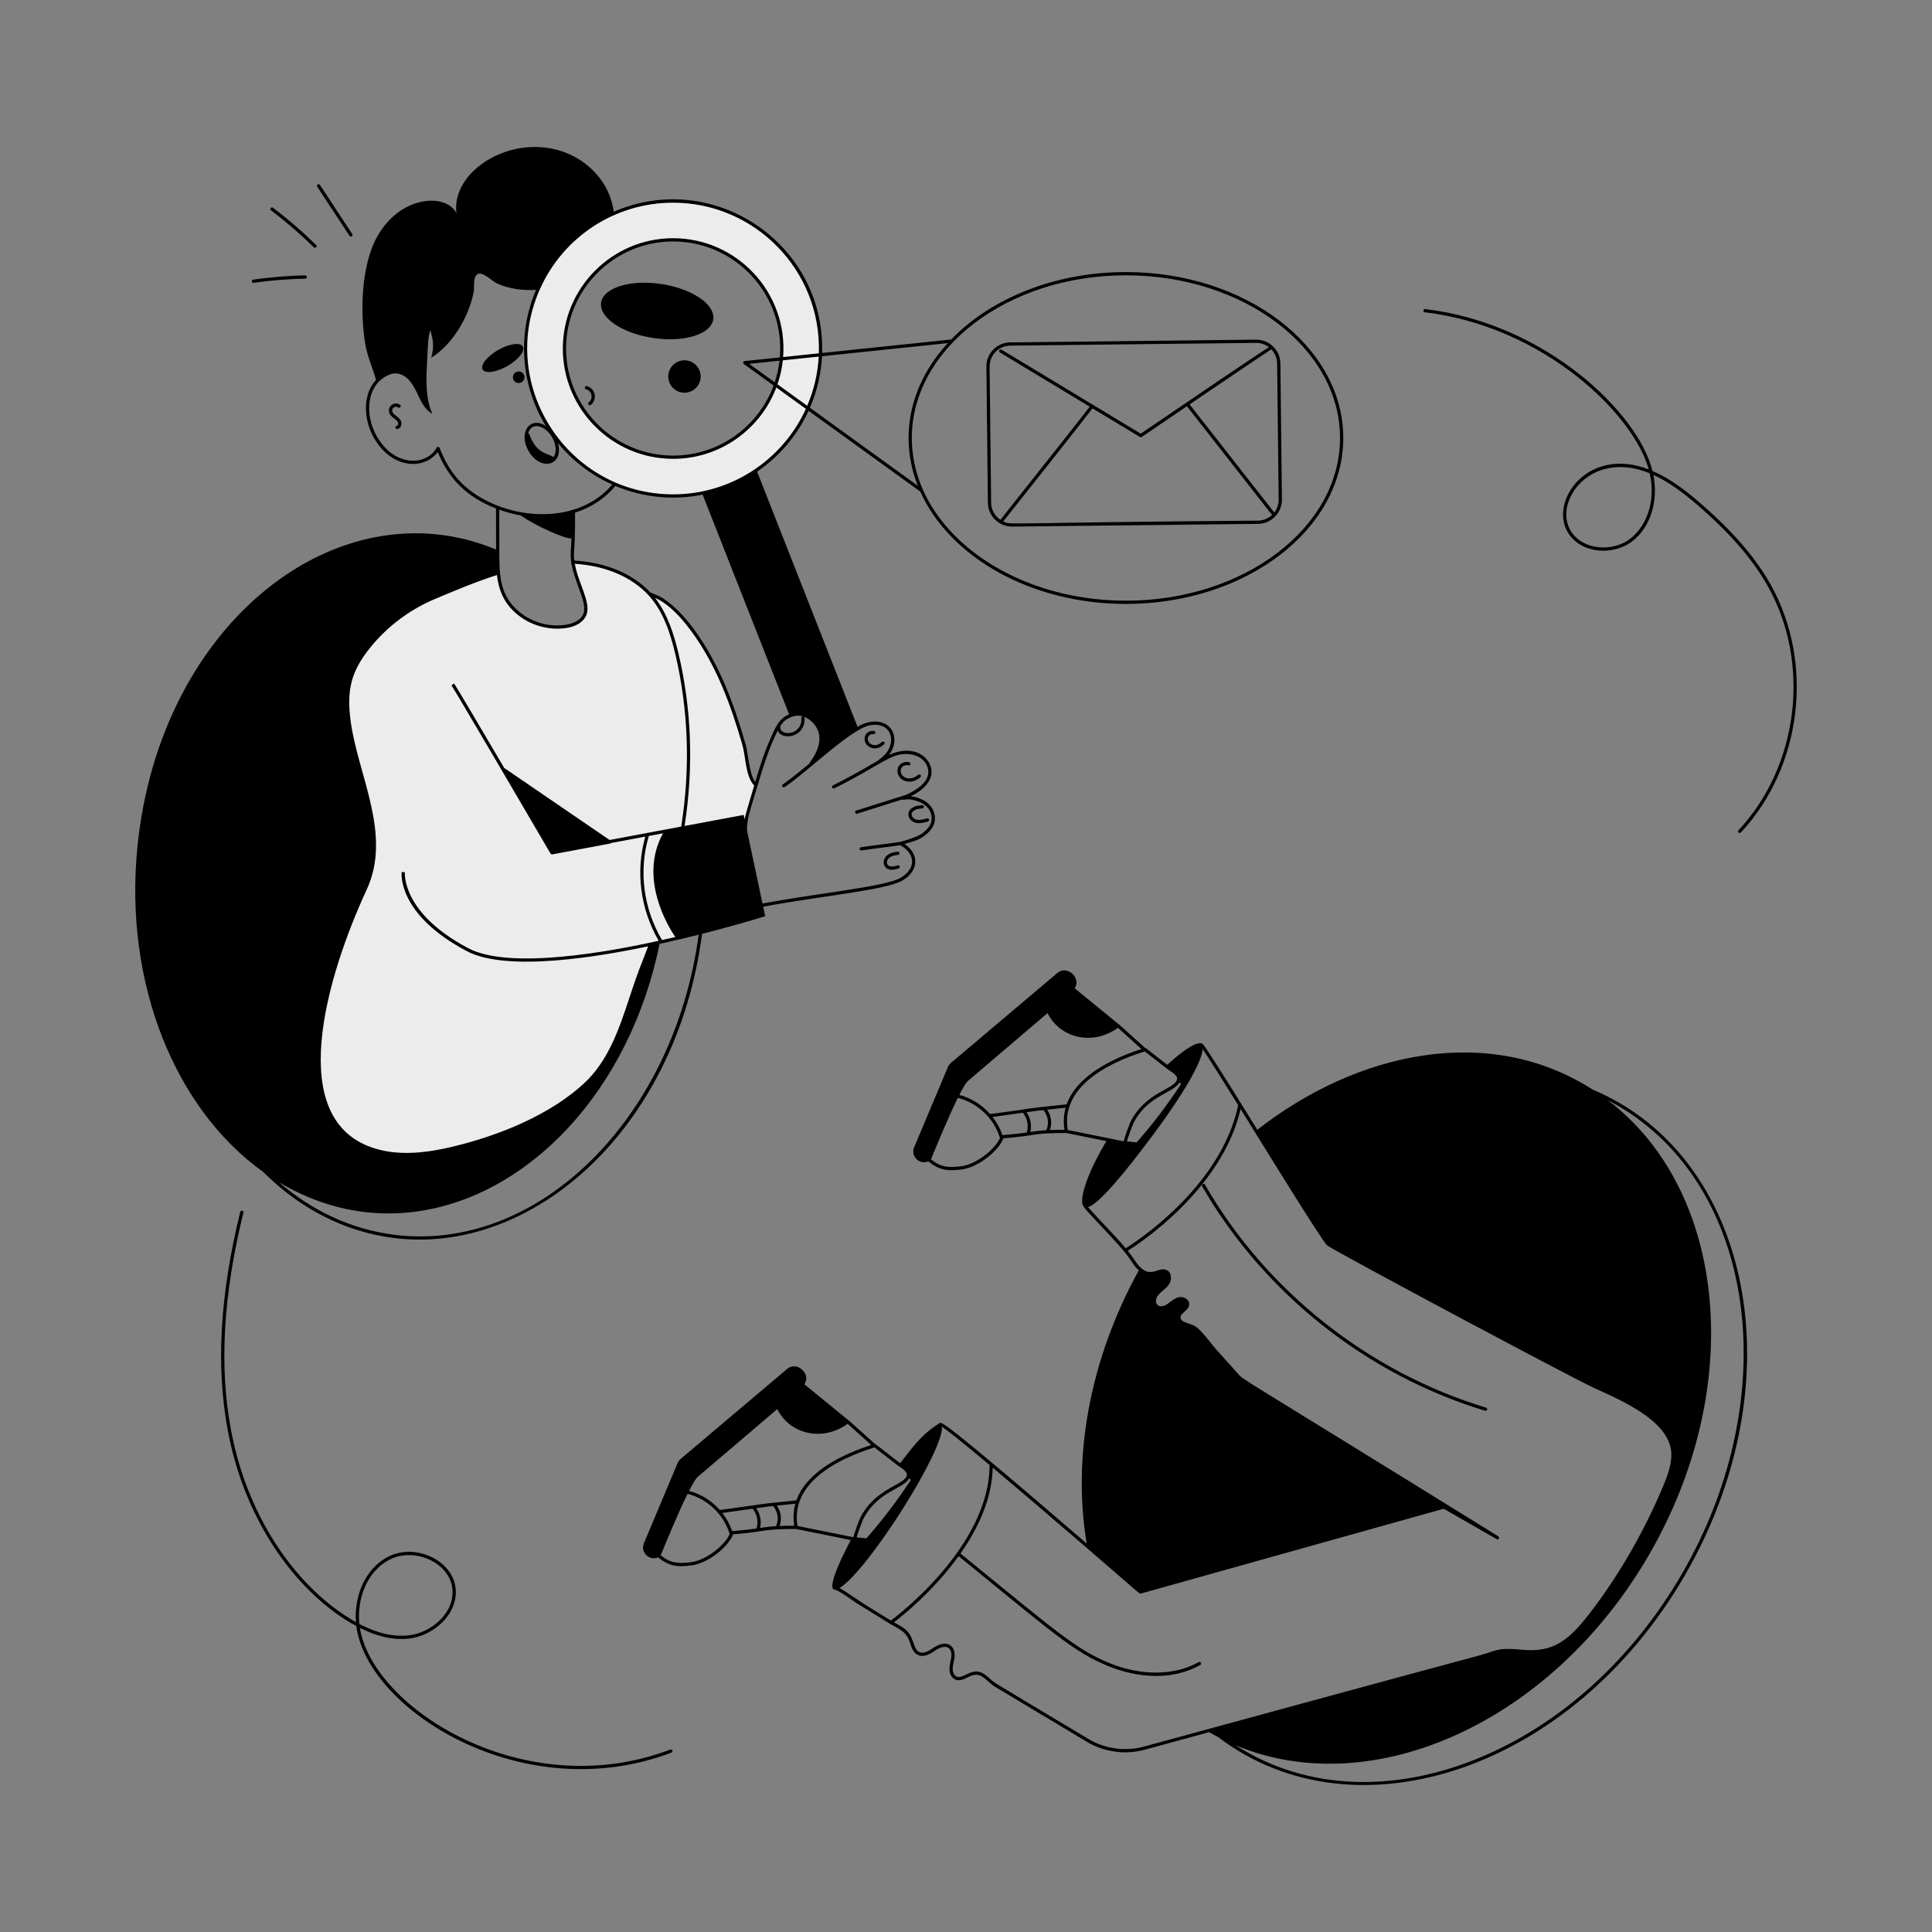 <?xml version="1.0" encoding="utf-8"?>
<!-- Generator: Adobe Illustrator 27.5.0, SVG Export Plug-In . SVG Version: 6.00 Build 0)  -->
<svg version="1.1" id="Layer_1" xmlns="http://www.w3.org/2000/svg" xmlns:xlink="http://www.w3.org/1999/xlink" x="0px" y="0px"
	 viewBox="0 0 5000 5000" style="enable-background:new 0 0 5000 5000;" xml:space="preserve">
<rect x="0" y="0" width="5000" height="5000" fill="#808080" stroke="none"/>
<g id="_x33_9_2_">
	<path style="fill:#ECECEC;" d="M1956.566,2031.687c-23.52,78.48-27.443,88.389-27.6,117.78l-7.55-35.569l-154.774,28.942
		c24.92-156.881,18.883-308.819-15.1-451.991c-13.51-56.485-31.763-112.245-71.389-154.606c10.821,5.285,24.076,9.479,32.549,15.1
		c41.776,27.516,74.157,68.873,100.917,110.398c51.927,80.701,85.314,173.062,111.656,264.752
		C1934.277,1957.733,1933.303,2010.371,1956.566,2031.687z"/>
	<path style="fill:#ECECEC;" d="M1766.642,2142.84c24.633-151.631,19.441-306.467-15.1-451.991
		c-13.504-56.464-31.762-112.246-71.389-154.607c-48.823-52.346-123.484-77.849-197.725-81.707
		c7.137,48.745,45.004,111.46,31.039,135.899c-7.634,18.959-30.032,28.103-50.501,30.955c-41.021,5.621-84.224-5.788-117.108-31.039
		c-36.611-28.181-51.677-62.068-56.121-107.629c-56.373,17.449-111.152,40.686-165.68,63.587
		c-66.524,28.019-125.665,72.731-170.126,128.182c-52.179,65.181-61.322,115.263-50.333,194.37
		c19.294,139.171,106.622,291.093,41.776,431.354c-75.919,164.254-238.663,599.467,26.76,676.98
		c62.665,18.288,130.111,10.738,193.782-4.027c119.373-27.599,255.021-81.204,346.963-165.009
		c87.747-80.03,107.713-203.681,149.825-309.465c7.298-18.455,14.429-36.827,21.307-55.199"/>
	<path style="fill:#ECECEC;" d="M1742.063,520.353c-156.865,0-291.462,94.586-350.151,229.687
		c-108.597,250.084,74.208,533.531,350.151,533.531c210.812,0,381.693-170.797,381.693-381.609S1952.874,520.353,1742.063,520.353z
		 M1742.063,1183.239c-155.362,0-281.278-125.916-281.278-281.278s125.917-281.278,281.278-281.278
		c155.361,0,281.362,125.917,281.362,281.278S1897.424,1183.239,1742.063,1183.239z"/>
	<path style="fill:#ECECEC;" d="M1171.788,1771.298c10.654,14.848,256.447,434.794,256.447,434.794l493.181-92.194l54.024,254.434
		c-3.658,0.949-133.031,42.164-291.429,75.164c-174.572,36.911-380.35,63.839-474.053,14.261
		c-178.85-94.626-166.267-200.662-166.267-200.662"/>
	<g>
		<path d="M4121.837,2819.843c-271.435-173.908-613.383-95.209-867.946,104.037c-29.211-47.155-134.198-217.412-141.779-222.479
			c-17.613-11.667-76,40.042-91.204,54.382c-57.818-44.611-54.468-43.284-57.097-43.502l-64.369-58.034
			c-26.131-21.339,64.227,52.448-118.159-96.489c17.953-26.699-19.609-61.073-44.554-39.936l-275.909,233.126
			c-3.356,2.852-5.956,6.459-7.634,10.486l-87.412,207.708c-9.643,23.066,13.613,46.198,36.673,36.551l1.476,1.205
			c27.874,22.333,50.676,24.216,86.072,19.416c40.712-5.584,92.493-45.391,106.991-80.456
			c89.837-6.939,68.707-13.534,162.307-13.712c4.198,0.853,61.118,12.409,104.024,21.03
			c-45.286,75.535-67.96,140.582-61.858,163.149c-1.102,11.189,96.129,100.163,126.276,147.269
			c5.96,9.266,11.506,16.979,19.444,24.139c-129.311,234.402-171.705,487.784-134.83,706.957
			c-369.591-318.72-375.889-314.789-380.444-311.932c-39.721,25.095-60.016,48.175-102.175,103.972
			c-13.149-9.142-62.455-49.1-65.094-49.557l-64.658-58.142l-118.112-96.365l-0.058-0.045c7.304-10.907,6.176-25.85-3.688-35.486
			l-3.272-3.188c-10.318-9.983-26.593-10.57-37.582-1.343l-275.825,233.21c-3.356,2.852-6.04,6.375-7.718,10.486l-87.328,207.624
			c-9.792,23.24,13.935,46.298,36.669,36.618c29.03,22.86,49.778,25.767,87.551,20.555c40.776-5.595,92.464-45.386,106.913-80.456
			c90.591-6.99,68.128-13.418,162.394-13.712c7.128,1.442,110.047,22.257,141.967,28.69
			c-13.277,24.66-68.149,130.511-40.016,128.576c12.899,5.389,26.703,15.022,40.091,24.411
			c24.264,17.023,19.514,12.892,34.116,22.152c73.084,44.568,57.06,36.289,77.88,47.597c29.479,16.003,34.667,23.922,41.67,44.901
			c3.834,11.469,8.18,24.471,20.214,29.951c15.954,7.365,33.363-4.276,43.775-11.231c30.004-20.134,44.906-6.654,42.399,16.105
			c-1.091,9.793-4.537,19.118-4.886,29.599c-0.348,10.159,3.428,23.832,15.188,28.894c14.982,6.543,29.683-5.816,42.608-10.273
			c26.76-9.051,38.13,15.674,59.5,28.566c81.165,48.677,142.477,85.592,238.169,142.782c45.086,26.958,99.833,34.345,150.139,20.579
			l166.414-45.401c6.306,3.725,16.565,9.215,23.701,12.924c355.405,270.321,917.083,84.02,1208.23-420.119
			C4653.3,3569.376,4530.191,2991.322,4121.837,2819.843z M2754.856,2923.778c-15.434,0.075-27.706,0.331-37.856,0.748
			c6.377-18.024,3.868-36.764-7.089-52.672c15.97-1.694,31.945-3.395,47.889-5.059
			C2752.96,2884.152,2751.669,2903.116,2754.856,2923.778z M2962.625,2721.037l57.763,44.975
			c8.917,6.902,27.424,15.826,25.928,26.641c-4.058,26.664-81.498,32.084-120.917,111.308c-1.307,2.67-14.291,36.324-17.503,49.677
			c-12.381-2.472-143.639-29.046-144.548-29.23C2745.352,2817.022,2858.159,2753.473,2962.625,2721.037z M3052.366,2801.055
			l4.297,4.297c-36.603,55.552-74.271,105.024-115.04,151.106l-25.225-2.451c3.16-11.659,14.649-42.508,16.525-46.334
			C2969.542,2834.06,3038.658,2828.795,3052.366,2801.055z M2954.198,2714.906c-68.903,22.112-166.121,66.138-193.615,143.16
			l-3.178,0.33c-140.888,14.739-49.257,5.779-190.637,24.135c-1.178-0.166-1.722,0.128-4.417,0.544
			c-21.034-23.691-48.843-41.368-79.619-49.45c8.852-17.321,16.607-30.488,21.997-35.858l206.322-175.885
			c31.342,63.786,115.616,86.114,182.151,38.096C2913.801,2678.528,2956.89,2717.33,2954.198,2714.906z M2488.864,3018.006
			c-33.31,4.514-53.741,3.048-79.526-17.523c13.874-33.898,45.044-109.775,69.544-159.206
			c51.195,12.758,94.13,53.464,109.037,104.202C2572.827,2977.482,2524.987,3013.049,2488.864,3018.006z M2594.207,2937.65
			c-5.723-17.028-14.439-32.863-25.472-46.92l78.537-10.976c0.125,0.229,0.194,0.478,0.366,0.687
			c11.414,13.869,15.039,33.38,9.71,50.438C2643.139,2932.961,2624.731,2935.343,2594.207,2937.65z M2666.468,2929.519
			c4.166-17.406,0.462-36.424-9.96-51.055c30.175-3.935,12.08-2.211,44.176-5.636c0.739,2.087,19.757,22.542,7.197,52.145
			C2690.54,2925.975,2679.507,2927.544,2666.468,2929.519z M2815.968,3123.971c29.242-8.994,95.462-89.192,169.658-188.973
			c73.548-98.909,126.581-188.065,126.54-220.32c14.249,20.396,54.349,84.379,92.23,145.315
			c-44.333,213.986-270.732,357.884-291.059,370.408C2885.413,3197.191,2838.34,3150.317,2815.968,3123.971z M2352.92,3825.876
			c1.447,1.427,2.883,2.86,4.344,4.291c-36.795,55.699-74.488,105.172-115.101,151.065l-25.195-2.448
			c3.419-12.501,14.792-42.946,16.486-46.312C2270.559,3858.677,2339.362,3853.338,2352.92,3825.876z M2346.855,3817.502
			c-3.802,26.074-81.087,32.045-120.901,111.21c-2.175,4.349-14.685,37.987-17.511,49.694
			c-2.163-0.454-143.638-29.052-144.478-29.222c-18.042-107.694,95.224-171.099,199.178-203.307l57.866,44.91
			C2330.051,3797.763,2348.385,3806.821,2346.855,3817.502z M2055.474,3948.542c-15.431,0.014-27.708,0.251-37.869,0.672
			c6.326-17.99,3.796-36.694-7.15-52.577l47.947-5.063C2053.575,3908.924,2052.29,3927.882,2055.474,3948.542z M2254.882,3739.688
			c-68.877,22.045-166.221,66.025-193.703,143.161l-76.674,8.097l-116.965,16.417c-1.374-0.294-2.181,0.146-4.615,0.533
			c-21.042-23.706-48.867-41.392-79.661-49.473c8.855-17.33,16.613-30.504,22.003-35.874l206.35-175.847
			c31.517,64.12,115.805,85.96,182.146,38.083C2214.386,3703.31,2257.576,3742.109,2254.882,3739.688z M1789.472,4042.789
			c-33.195,4.555-53.61,3.113-79.575-17.572c13.881-33.917,45.03-109.732,69.517-159.139
			c50.772,12.641,94.026,53.06,109.055,104.178C1873.464,4002.255,1825.651,4037.823,1789.472,4042.789z M1894.758,3962.432
			c-5.716-17-14.417-32.811-25.427-46.851l78.499-11.021c0.125,0.23,0.194,0.479,0.367,0.689
			c11.411,13.865,15.037,33.368,9.715,50.429C1943.703,3957.752,1925.293,3960.126,1894.758,3962.432z M1967.03,3954.323
			c4.164-17.413,0.456-36.435-9.967-51.059l28.458-3.995l15.71-1.659c0.732,2.118,19.739,22.467,7.251,52.06
			C1991.135,3950.7,1980.067,3952.356,1967.03,3954.323z M2172.61,4109.932c75.176-46.098,273.94-362.611,264.696-417.78
			c9.2,5.717,38.073,27.471,123.68,99.169c0.119,210.55-241.252,392.198-255.383,402.63
			C2199.908,4130.313,2195.206,4121.522,2172.61,4109.932z M2960.528,4520.134c-48.252,13.206-100.605,6.038-143.63-19.678
			c-268.378-160.421-241.867-144.425-254.32-155.612c-22.974-20.657-34.972-24.69-62.351-11.174
			c-8.819,4.342-17.146,8.446-24.577,5.21c-7.385-3.187-10.412-12.796-10.138-20.923c0.32-9.339,3.726-18.907,4.846-28.959
			c3.164-28.717-18.404-48.818-55.408-23.995c-12.096,8.085-24.806,15.541-35.612,10.576c-8.729-3.973-12.141-14.181-15.754-24.986
			c-10.165-30.455-21.754-36.478-50.095-52.08c18.285-13.867,100.845-79.02,167.361-171.218
			c241.708,196.653,297.935,248.436,388.568,285.067c75.99,30.712,164.903,37.158,236.838-3.482
			c4.84-2.734,0.694-10.038-4.129-7.308c-61.905,34.965-147.727,36.087-229.563,3.007
			c-89.322-36.097-145.969-88.192-386.862-284.089c45.12-64.238,81.547-140.939,83.475-222.309
			c55.286,46.401,132.828,112.41,241.49,206.135c142.168,122.513,137.986,120.892,141.443,119.893l784.177-219.56l137.142,78.645
			c4.737,2.721,8.939-4.337,4.289-7.209c-699.685-433.577-656.946-401.954-674.966-422.187
			c-63.683-71.196-56.313-62.244-71.084-80.89c-31.905-40.255-38.807-42.164-54.081-47.196c-14.267-4.702-23.52-8.479-22.213-17.818
			c1.703-11.445,22.769-17.474,22.275-33.637c-0.417-13.452-16.879-20.492-29.758-16.54c-10.984,3.388-18.896,11.827-27.534,17.499
			c-24.196,15.533-37.81-5.987-21.951-24.56c7.618-9.1,18.663-15.08,26.199-25.658c8.568-11.946,8.56-31.428-4.805-37.996
			c-24.685-12.355-45.473,33.465-85.003-28.042c-4.867-7.605-10.412-14.902-16.175-22.076
			c25.657-15.957,243.6-157.089,292.043-366.903c49.45,79.617,212.948,345.88,224.341,353.326
			c42.819,27.678,639.144,345.502,689.864,368.364c87.292,39.38,206.833,93.301,200.378,180.385
			c-1.966,27.002-12.28,53.266-22.66,77.851c-48.178,113.528-108.637,219.052-179.684,313.624
			c-60.514,80.679-100.312,113.906-183.953,105.794c-66.611-6.384-67.371,3.379-109.989,14.721
			C3611.909,4342.369,3114.435,4478.194,2960.528,4520.134z M4353.822,4071.437c-128.929,223.239-317.928,393.932-532.196,480.622
			c-208.169,84.218-434.792,85.559-623.874-35.228c355.146,148.653,819.761-59.756,1070.865-494.637
			c251.004-434.771,199.241-941.355-106.992-1174.594c7.859,4.075,15.652,8.314,23.355,12.763
			C4543.931,3067.577,4619.668,3610.862,4353.822,4071.437z"/>
		<path d="M680.766,3032.624c93.039,93.011,208.062,154.5,337.223,171.125c357.806,46.067,732.358-279.471,798.948-786.966
			c64.903-16.465,126.403-34.028,163.398-45.594c-0.674-3.175-5.538-26.085-5.227-24.62c147.724-27.796,318.94-42.823,361.22-68.263
			c43.491-26.428,41.561-69.387,4.559-94.088c17.57-5.319,35.368-9.372,50.186-20.21c13.304-9.773,30.704-25.634,28.284-50.431
			c-3.102-31.556-31.018-48.774-62.317-52.88c31.416-14.722,60.751-42.036,52.302-74.46c-9.358-35.416-53.737-58.067-109.055-32.376
			c32.566-40.579,8.257-96.65-50.89-84.929c-9.608,1.82-18.936,5.525-30.13,11.938l-259.933-660.299
			c57.498-39.248,103.828-93.669,133.276-157.426l289,208.951c75.683,168.99,285.623,290.888,532.292,290.888
			c310.162,0,562.499-192.649,562.499-429.437c0-236.797-252.337-429.445-562.499-429.445
			c-185.229,0-349.783,68.735-452.337,174.519l-333.979,34.888c8.402-283.377-281.362-477.357-539.255-365.511
			c-9.05-73.48-64.901-133.109-132.998-156.077c-135.068-45.624-287.71,51.292-274.148,159.639
			c-26.092-52.005-144.713-47.036-204.856,60.568c-42.999,76.932-44.165,200.478-30.787,279.517
			c5.546,32.787,19.294,60.605,27.534,91.574c-39.648,42.68-33.977,125.085,16.351,179.706
			c46.463,50.663,113.2,47.734,143.438,6.914c27.282,64.95,70.034,114.703,150.839,146.06c0.182,79.205,0.334,90.31,0.167,106.323
			c-404.922-168.644-869.622,186.119-928.149,768.77C319.854,2547.993,455.546,2871.821,680.766,3032.624z M1019.062,3195.425
			c-111.299-14.323-211.966-62.451-296.849-135.63c399.702,238.771,874.547-78.415,984.762-617.001
			c43.795-9.749,67.657-15.38,101.187-23.798C1744.104,2895.461,1391.271,3243.302,1019.062,3195.425z M1343.302,1593.679
			c32.621,25.038,76.927,37.827,120.241,31.86c22.925-3.188,45.947-12.933,54.642-35.497c11.078-32.11-21.127-79.035-30.6-130.996
			c78.935,5.175,146.076,33.501,189.505,80.065c38.857,41.412,57.085,97.176,70.371,152.703
			c34.259,144.336,39.602,296.608,15.465,447.443c-196.926,36.815-164.271,30.71-185.257,34.634l-272.798-186.442
			c-61.949-105.416-124.321-211.131-129.675-218.594l-6.816,4.883c10.684,14.901,247.031,419.321,256.458,435.409
			c0.568,0.972,2.452,2.367,4.387,1.999l149.394-27.927c0.945-0.177,1.711-0.715,2.319-1.409l89.077-16.652
			c-25.591,89.669-13.023,187.188,34.673,269.55c-120.019,26.79-384.348,76.708-492.77,19.338
			c-173.786-91.933-164.177-195.434-164.062-196.466l-8.331-0.975c-0.528,4.44-10.859,109.989,168.469,204.863
			c106.333,56.263,352.252,12.1,469.344-12.334c-25.063,66.332-22.438,54.299-47.939,131.441
			c-26.911,81.398-54.736,165.557-119.349,224.492c-107.748,98.2-262.45,144.912-345.081,164.017
			c-78.195,18.129-139.1,19.424-191.662,4.088c-240.473-70.244-128.136-446.177-24.13-671.19
			c65.626-141.946-22.176-294.849-41.428-433.697c-11.453-82.43,1.028-130.674,49.452-191.174
			c44.336-55.289,102.595-99.183,168.482-126.931c52.471-22.049,106.098-44.76,160.429-61.925
			C1291.323,1532.514,1307.456,1566.096,1343.302,1593.679z M1695.224,1547.344c45.028,18.855,88.52,75.78,114.867,116.666
			c44.242,68.757,78.523,150.065,111.152,263.642c9.053,31.407,7.741,81.387,30.578,105.254
			c-22.939,76.831-23.079,78.163-24.695,87.686c-0.178-0.84-2.636-12.412-2.458-11.572c-51.783,9.68,83.875-15.68-152.964,28.595
			c23.972-154.635,17.76-305.158-16.083-447.743C1743.776,1640.353,1727.097,1588.01,1695.224,1547.344z M1713.264,2432.818
			c-48.384-82.096-60.84-179.956-34.089-269.374l36.708-6.862c-63.974,116.228,13.532,241.693,31.796,268.422
			C1736.415,2427.627,1724.929,2430.238,1713.264,2432.818z M2250.99,1877.163c45.1-8.979,67.223,25.77,48.711,62.286
			c-6.322,12.489-17.396,20.859-28.591,29.719c-44.15,26.016-81.051,46.282-115.518,63.402c-4.887,2.434-1.333,10.003,3.736,7.521
			c109.394-54.38,141.516-86.78,181.474-88.779c23.082-0.909,52.758,7.996,60.426,37.053c8.337,31.994-25.752,54.756-56.082,68.598
			c-199.706,63.075-100.792,31.834-129.391,40.866c-5.275,1.664-2.784,9.647,2.531,7.996l116.047-36.675
			c3.52,2.026,11.541-1.663,22.123-0.092c11.92,1.696,51.074,9.986,54.552,45.336c1.528,15.631-6.386,29.246-24.896,42.845
			c-14.954,10.936-57.202,21.769-56.363,21.521c-33.51,5.457-68.076,8.505-101.592,13.976c-5.516,0.89-4.064,9.241,1.352,8.274
			c32.832-5.346,66.445-8.334,100.168-13.766c39.788,21.859,41.418,60.13,2.308,83.876c-39.929,24.029-211.33,39.521-358.618,67.257
			l-40.194-189.3c0.229-30.706,5.62-43.479,27.408-116.187l0.754-2.523l-0.001-0.001c13.677-46.084,29.4-96.199,51.339-139.681
			c7.252,19.157,39.651,19.299,56.75,2.781c14.274-13.806,14.913-35.685,10.786-38.689c19.674,7.089,37.334,26.625,40.047,49.584
			c3.848,37.259-25.19,67.328-25.602,71.829c-15.592,12.697-51.925,42.718-68.662,53.668c-4.656,3.025-0.03,10.071,4.588,7.012
			C2086.711,2000.177,2201.905,1886.443,2250.99,1877.163z M2077.644,1854.025c-2.754,0.063-4.359,2.411-4.041,4.697
			c1.43,10.355-2.404,21.357-10.007,28.714c-18.109,17.486-47.312,8.53-43.566-4.858c0.361-1.282,0.03-2.554-0.696-3.556
			c4.845-7.448,10.505-13.936,17.613-18.121C2053.085,1851.5,2066.096,1850.597,2077.644,1854.025z M2042.272,1848.849
			c-0.01,0.004-0.019,0.007-0.029,0.011c-24.791,9.931-34.768,31.691-45.569,56.535c-10.707,24.704-19.243,41.671-42.023,118.039
			c-15.793-18.828-17.936-72.39-25.346-98.099c-32.863-114.388-67.455-196.384-112.16-265.863
			c-33.883-52.578-66.337-88.05-102.124-111.627c-8.661-5.731-21.565-9.878-32.435-15.099
			c-45.25-48.107-114.833-77.176-196.351-82.141c-0.898-7.143-1.255-13.992-0.802-20.27c3.898-55.507,2.648-89.813,2.792-103.646
			c41.246-13.127,77.782-36.706,104.315-69.087c73.556,31.04,153.231,37.351,225.86,22.53L2042.272,1848.849z M2913.901,712.49
			c305.538,0,554.111,188.888,554.111,421.056s-248.573,421.048-554.111,421.048c-305.542,0-554.115-188.88-554.115-421.048
			S2608.36,712.49,2913.901,712.49z M2452.858,887.959c-102.641,111.971-125.229,248.456-77.605,369.186l-279.258-201.905
			c17.933-41.225,28.899-86.122,31.323-133.273L2452.858,887.959z M2018.202,924.934l-91.096,9.516
			c-3.826,0.398-5.133,5.328-2.024,7.57l77.062,55.716c-39.081,105.716-140.904,181.308-260.081,181.308
			c-152.761,0-277.084-124.322-277.084-277.083s124.323-277.084,277.084-277.084
			C1902.614,624.877,2031.648,762.088,2018.202,924.934z M1938.89,941.651l78.497-8.2c-2.199,19.337-6.411,38.062-12.397,55.992
			L1938.89,941.651z M2025.956,932.556l92.95-9.71c-2.468,45.017-12.924,87.888-29.864,127.366l-76.941-55.629
			C2018.917,974.785,2023.655,954.035,2025.956,932.556z M1742.063,524.547c210.93,0,384.138,174.523,377.109,389.839l-92.491,9.662
			c12.895-167.394-120.021-307.56-284.618-307.56c-157.375,0-285.473,128.098-285.473,285.473s128.098,285.472,285.473,285.472
			c121.95,0,226.235-76.862,267.092-184.628l76.516,55.322c-60.89,133.383-194.294,221.248-343.609,221.248
			c-270.951,0-454.248-278.831-346.292-527.658C1455.519,614.191,1590.734,524.547,1742.063,524.547z M1432.833,1182.763
			c-22.742-11.805-46.298-11.277-63.995-61.851c-1.19,1.633-2.004,3.551-2.583,5.63c3.634-35.107,42.571-29.573,62.722,5.317
			C1439.853,1150.695,1440.856,1171.16,1432.833,1182.763z M1137.595,1159.278c-1.285-3.2-5.781-3.624-7.553-0.483
			c-23.335,41.705-88.808,48.22-134.439-1.548c-58.814-63.829-53.873-169.707,20.319-190.32
			c30.488-4.418,49.296,20.385,62.582,48.285c10.045,21.472,20.079,44.855,40.518,55.953c-18.204-40.938-16.19-87.58-13.842-132.208
			c2.408-49.358,2.501-67.243,8.641-84.308c8.137,29.697,9.647,42.28,2.181,71.221c54.589-33.446,97.254-105.071,110.062-170.797
			c2.517-13.086-3.775-41.105,12.583-46.642c11.912-4.026,36.743,20.217,48.068,25.334c31.147,14.129,66.355,18.352,100.573,16.491
			c-48.428,113.328-40.338,244.621,25.153,352.002c-41.665-26.47-71.636,18.047-44.599,64.893
			c30.944,53.606,91.902,38.687,76.222-20.43c37.685,45.8,85.743,82.705,140.492,107.295
			c-87.004,103.516-257.835,93.893-360.922,20.437C1174.731,1239.586,1153.382,1198.486,1137.595,1159.278z M1347.119,1333.745
			c38.896,26.909,113.498,60.981,131.917,59.608c-2.092,53.19-7.587,55.624,17.482,124.516c10.557,29,19.575,52.534,13.558,69.888
			c-0.377,0.841-0.877,1.955-0.5,1.114c-8.393,20.833-35.796,26.772-47.179,28.362c-40.253,5.521-81.787-5.489-113.979-30.205
			c-35.494-27.32-50.157-60.135-54.507-104.713c-2.157-21.96-1.486-26.651-1.81-163.26
			C1313.421,1326.666,1329.011,1330.29,1347.119,1333.745z"/>
		<path d="M3845.903,3642.983c-303.891-91.819-569.07-302.163-727.54-577.102c-2.776-4.804-10.04-0.608-7.267,4.194
			c159.523,276.767,426.467,488.511,732.382,580.936C3848.763,3652.613,3851.254,3644.602,3845.903,3642.983z"/>
		<path d="M1711.219,734.977c-80.139-12.015-149.797,9.533-155.582,48.125c-5.786,38.595,54.489,79.62,134.63,91.635
			c80.139,12.015,149.795-9.533,155.582-48.127C1851.634,788.018,1791.357,746.992,1711.219,734.977z"/>
		<path d="M1312.979,947.324c28.686-16.445,46.608-39.079,40.03-50.553c-6.578-11.475-35.165-7.445-63.851,9.001
			c-28.686,16.444-46.608,39.078-40.03,50.553C1255.705,967.799,1284.293,963.769,1312.979,947.324z"/>
		<path d="M1345.108,961.633c-8.125-1.529-15.95,3.817-17.479,11.942c-1.528,8.123,3.818,15.948,11.942,17.477
			c8.124,1.529,15.949-3.818,17.477-11.941C1358.578,970.987,1353.231,963.161,1345.108,961.633z"/>
		<path d="M1779.151,933.156c-22.768-4.286-44.698,10.698-48.984,33.468c-4.283,22.767,10.7,44.698,33.468,48.983
			c22.77,4.285,44.7-10.701,48.984-33.468C1816.905,959.372,1801.921,937.441,1779.151,933.156z"/>
		<path d="M1015.244,1065.067c-2.514-8.843,7.742-15.973,15.16-10.535c4.45,3.293,9.444-3.48,4.956-6.767
			c-13.823-10.132-32.873,3.11-28.185,19.596c3.851,13.516,19.545,16.559,23.049,26.33c1.092,3.043-0.318,7.89-3.199,8.184
			c-5.556,0.554-4.625,8.965,0.844,8.34c8.714-0.862,13.139-11.309,10.253-19.358
			C1033.608,1078.279,1017.976,1074.654,1015.244,1065.067z"/>
		<path d="M2257.961,1936.123c8.892,2.133,19.451,0.002,30.09-9.79c4.056-3.745-1.563-9.934-5.685-6.177
			c-7.525,6.939-15.082,9.569-22.463,7.807c-19.779-4.7-17.824-29.492,0.84-28.026c5.678,0.309,6.094-7.933,0.68-8.356
			C2232.476,1889.084,2228.1,1929.017,2257.961,1936.123z"/>
		<path d="M2381.869,2011.524c4.243-3.547-1.114-9.993-5.39-6.423c-23.166,19.401-46.938,5.604-45.43-11.756
			c0.861-9.844,10.849-14.948,19.932-12.534c5.399,1.362,7.464-6.718,2.114-8.127c-14.391-3.695-29.113,5.044-30.401,19.94
			C2320.552,2017.191,2352.498,2036.163,2381.869,2011.524z"/>
		<path d="M2378.354,2130.369c8.213-0.008,16.057-2.261,23.143-4.301c5.346-1.533,2.996-9.621-2.318-8.061
			c-8.426,2.425-17.142,4.932-25.773,3.605c-7.57-1.163-14.181-7.594-14.144-13.755c0.033-5.915,3.064-8.274,9.487-11.92
			c5.319-3.009,12.01-2.613,18.801-3.818c5.564-0.959,3.886-9.346-1.45-8.258c-6.673,1.156-14.411,0.769-21.488,4.784
			c-5.771,3.269-13.673,7.742-13.739,19.162C2350.816,2118.267,2360.775,2130.369,2378.354,2130.369z"/>
		<path d="M2325.506,2247.665c5.322-1.613,2.864-9.651-2.433-8.028c-8.547,2.583-20.431,5.853-26.047-1.95
			c-3.809-5.3-0.741-13.648,4.395-17.826c6.083-4.94,14.562-6.406,22.721-7.488c5.498-0.746,4.398-9.032-1.106-8.323
			c-8.938,1.188-19.125,2.982-26.907,9.306c-8.176,6.644-12.759,19.711-5.911,29.23
			C2298.42,2253.996,2312.124,2251.709,2325.506,2247.665z"/>
		<path d="M2619.702,1362.83l636.205-7.094c34.383-0.385,62.044-28.673,61.663-63.056l-3.924-352.029
			c-0.378-33.413-27.024-61.531-63.047-61.655l-636.205,7.094c-34.464,0.373-62.044,28.583-61.663,63.047l3.924,352.029
			C2557.028,1334.265,2583.634,1362.83,2619.702,1362.83z M2596.383,1349.396c22.327-28.102,207.417-261.151,230.953-292.582
			l122.837,74.16c1.363,0.836,3.141,0.819,4.53-0.123c28.387-19.341,71.309-48.551,116.977-79.572
			c228.692,291.691,218.824,280.21,220.758,281.064c-9.55,9.129-22.403,14.844-36.622,15.005
			C2576.859,1352.813,2618.202,1359.533,2596.383,1349.396z M3305.257,940.75l3.924,352.028
			c0.142,12.711-4.174,24.438-11.452,33.752c-0.889-1.608,12.906,16.432-219.092-279.977
			c228.353-155.085,210.42-140.989,211.229-142.883C3299.619,913.645,3305.102,926.747,3305.257,940.75z M2614.483,894.48
			c634.946-7.076,635.445-7.095,636.827-7.095c12.113,0,23.613,4.003,33.045,11.346c-11.415,4.945-230.729,154.546-332.152,223.673
			l-360.02-217.348c-4.746-2.883-9.089,4.307-4.334,7.176l232.297,140.242c-30.27,40.177-230.343,291.227-230.977,292.935
			c-14.358-9.566-23.919-25.824-24.127-44.341l-3.924-352.028C2560.789,919.228,2584.655,894.802,2614.483,894.48z"/>
		<path d="M812.278,640.136c3.933,3.854,9.837-2.094,5.882-5.98c-34.964-34.375-72.518-66.832-111.615-96.472
			c-4.452-3.353-9.475,3.338-5.071,6.685C740.288,573.795,777.567,606.015,812.278,640.136z"/>
		<path d="M904.62,610.365c3.049,4.644,10.056,0.03,7.013-4.604l-83.606-127.103c-3.033-4.637-10.063-0.041-7.012,4.604
			L904.62,610.365z"/>
		<path d="M656.433,732.02c44.128-6.365,89.086-10.027,133.636-10.888c5.508-0.117,5.405-8.389-0.082-8.389
			c-27.675,0-83.02,3.517-134.75,10.969C649.803,724.509,650.848,732.704,656.433,732.02z"/>
		<path d="M3687.396,808.175c308.198,36.828,540.347,263.764,579.531,406.679c-158.889-61.445-258.693,83.321-208.726,164.049
			c33.337,53.862,116.103,60.245,165.823,22.07c49.291-37.851,67.848-107.073,54.872-171.955
			c43.263,19.751,82.381,50.333,115.167,78.76c83.659,72.542,140.825,138.391,179.894,207.223
			c113.225,199.481,81.808,465.991-74.697,633.694c-3.778,4.033,2.323,9.786,6.127,5.718
			c158.946-170.308,190.854-440.963,75.86-643.557c-39.552-69.683-97.283-136.229-181.696-209.418
			c-34.727-30.107-76.466-62.589-122.933-82.611c-36.904-150.135-276.147-381.69-588.231-418.975
			C3683.009,799.067,3681.781,807.516,3687.396,808.175z M4218.912,1394.321c-46.324,35.563-123.189,29.264-153.576-19.825
			c-46.9-75.793,51.299-212.704,204.105-149.59C4286.053,1298.443,4260.598,1362.309,4218.912,1394.321z"/>
		<path d="M1734.711,4527.851c-375.849,143.069-769.838-105.662-803.363-314.86c45.614,22.987,88.636,32.22,128.356,27.485
			c61.257-7.307,125.419-61.736,119.549-128.151c-6.636-75.173-104.437-118.236-172.43-84.667
			c-64.239,31.712-90.446,106.081-85.662,170.415c-142.633-79.912-277.791-257.352-322.868-494.696
			c-31.409-165.377-21.074-350.185,31.589-564.986c1.317-5.405-6.824-7.366-8.151-1.999
			c-52.955,215.996-63.318,401.968-31.679,568.558c45.952,241.961,185.845,424.214,332.13,503.257
			c27.734,217.685,432.776,473.146,815.512,327.493C1742.834,4533.736,1739.974,4525.941,1734.711,4527.851z M1010.534,4035.178
			c62.179-30.698,154.215,8.278,160.363,77.884c5.448,61.638-54.753,112.233-112.184,119.09
			c-39.556,4.719-82.68-5.128-128.708-29.287C923.483,4140.293,947.871,4066.112,1010.534,4035.178z"/>
		<path d="M1518.887,999.374c-5.317-1.463-7.535,6.707-2.13,8.11c15.307,4.008,19.443,24.099,6.927,33.826
			c-4.383,3.392,0.767,10.037,5.145,6.619C1546.807,1033.984,1540.963,1005.159,1518.887,999.374z"/>
	</g>
</g>
</svg>
